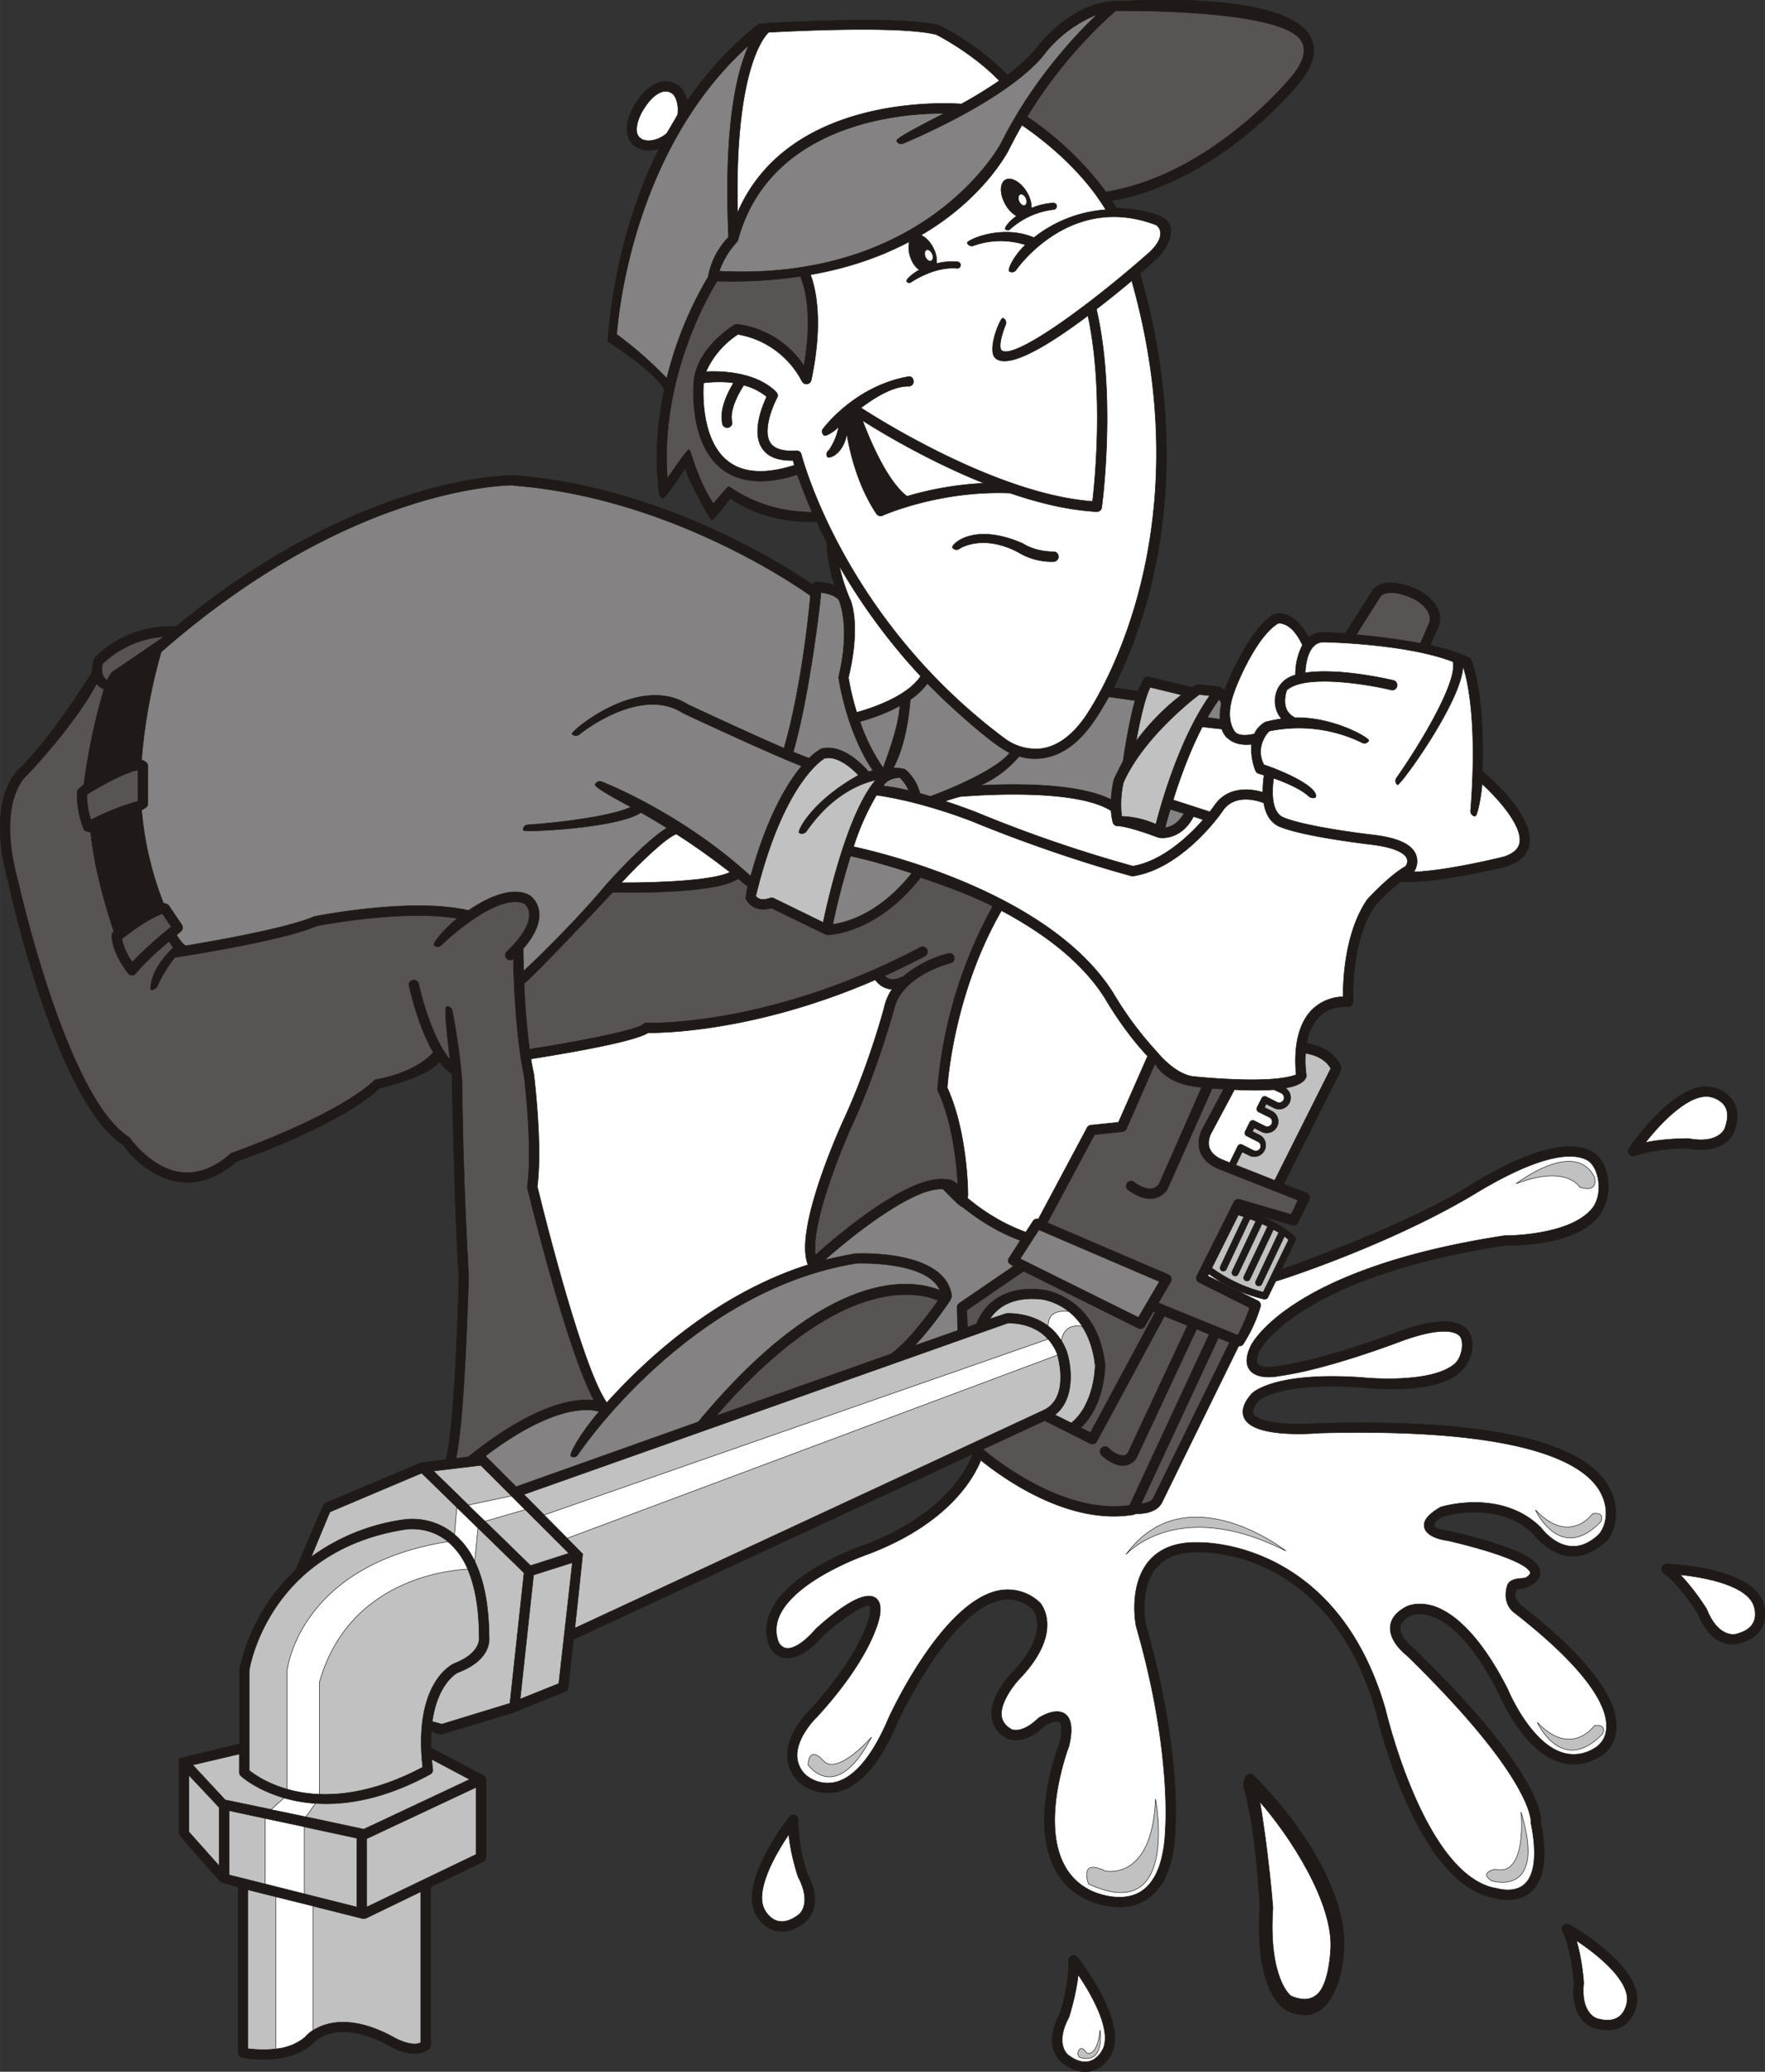 <svg xmlns="http://www.w3.org/2000/svg" width="960" height="1126.541" shape-rendering="geometricPrecision" text-rendering="geometricPrecision" image-rendering="optimizeQuality" fill-rule="evenodd" clip-rule="evenodd" viewBox="0 0 10 11.735"><rect x="0" y="0" width="10" height="11.735" fill="#333333" stroke="none"/><g stroke="#1F1A17" stroke-width=".003"><path fill="#1F1A17" d="M7.993 9.15c.002-.001.222-.104.498.44.01.024.134.316.336.387.076.027.153.02.23-.023a.19.19 0 0 0 .099-.15c.02-.178-.163-.419-.545-.716-.015-.025-.037-.034-.022-.08.002-.009.044-.013.046-.013.01-.003.092-.028.09-.088 0-.053-.06-.128-.509-.234-.045-.006-.099-.018-.091-.034 0 0 0-.03.06-.052.03-.009.317-.083.505.104.012.016.09.112.203.123.072.006.143-.024.209-.087.025-.021.098-.15.013-.304-.146-.265-.7-.386-1.644-.361-.138.011-.342.002-.37-.053-.011-.021.011-.054.031-.077 0 0 .115-.108.587-.073.016.001.416.049.558-.092.08-.078.08-.196.029-.243-.063-.057-.195-.05-.39.022-.005.002-.41.157-.68.193-.028.006-.092.01-.11-.012-.011-.014-.007-.041.01-.078.002-.004.217-.415 1.392-.595.035 0 .393.007.528-.164.097-.123.057-.314-.033-.365-.126-.073-.353-.014-.67.174-.002.001-.265.194-1.093.492l.08-.166a.018.018 0 0 0-.003-.02.693.693 0 0 0-.213-.124l.198.058a.028.028 0 0 0 .033-.014l.062-.13a.028.028 0 0 0-.015-.038l-.129-.05.323-.643a.027.027 0 0 0 0-.024c-.042-.096-.142-.122-.193-.13a.291.291 0 0 1 .061-.141c.04-.046.099-.069.174-.067a.028.028 0 0 0 .028-.03c0-.003-.016-.337.124-.542.01-.011.078-.084.146-.137.19.016.586-.083.603-.087l.002-.001c.071-.024.113-.065.123-.12.03-.164-.232-.39-.262-.414l-.003-.002c.013-.455-.06-.622-.064-.63a.028.028 0 0 0-.012-.013.485.485 0 0 0-.062-.027 1.212 1.212 0 0 0-.158-.044l.049-.112c.037-.119-.106-.196-.113-.199-.203-.095-.26-.005-.265.005l-.152.24a4.11 4.11 0 0 0-.118-.008.136.136 0 0 0-.09.03c-.09-.17-.19-.133-.194-.132-.15.084-.28.424-.283.433-.002-.002-.02-.021-.03-.022l-.116-.013a.103.103 0 0 0-.037.016l-.243-.058a.028.028 0 0 0-.029.01c-.012.015-.035.07-.035.07l-.138-.02c.059-.115.129-.278.187-.483.113-.402.198-1.05-.037-1.863l.096-.084c.063-.066.081-.123.078-.172-.008-.108-.308-.114-.308-.114a1.218 1.218 0 0 0-.026-.042C6.915 1.026 7.352.482 7.37.458c.074-.094.092-.178.055-.248C7.291-.043 6.462 0 6.362.007 6.08-.01 5.877.264 5.86.288a.973.973 0 0 1-.152.137 1.522 1.522 0 0 0-.384-.28C5.09.081 4.3.135 4.3.135c-.165.13-.299.28-.407.438a.142.142 0 0 0-.051-.089.12.12 0 0 0-.09-.021c-.048.008-.095.043-.137.102-.047.066-.07.138-.06.192.005.03.02.055.043.071.037.026.088.03.137.013-.268.533-.29 1.085-.291 1.093 0 0 .268.17.32.272-.038.177-.057.38-.029.592.002.012.01.021.022.024.011.002.126-.17.126-.17.015.07.142.294.151.294.009 0 .104-.124.104-.124.058.043.221.14.49.133.016.037.035.076.056.116 0 .006 0 .106.045.245a.332.332 0 0 0-.102-.02c-.01 0-.02.006-.025.015-.17-.117-.86-.554-1.688-.618-.01 0-.863-.013-1.917.856a.61.61 0 0 0-.459.175.183.183 0 0 0-.015.082c-.02.032-.227.363-.4.536-.025.02-.208.178-.073.666.01.05.272 1.232.645 1.474.021.03.143.19.325.212.109.014.216-.025.32-.115.06-.021.593-.211.812-.416.062-.014.273-.069.338-.15a.273.273 0 0 0 .07.068c.002.031.017.87.04 1.146 0 .04-.021.856-.074 1.04l-.14.018-.548.231c-.006.003-.162.375-.162.376a1.093 1.093 0 0 0-.319.565v.42l-.342.084v.425c.002.014.236.273.236.273.002.002.099.03.099.03v.937c0 .014.009.025.022.028.01.002.256.05.394-.075a.022.022 0 0 0 .003-.003c.005-.006.133-.157.44.013.004.003.14.083.221.016a.028.028 0 0 0 .01-.022v-.895l.298-.143a.028.028 0 0 0 .015-.025v-.439c0-.01-.005-.02-.014-.024L2.442 9.9a.962.962 0 0 1 .002-.093s.05.019.055.017l.407-.123.296-.12a.028.028 0 0 0 .017-.023l.03-.272 2.262-1.05c-.014.042-.132.34-.628.521-.016.006-.405.141-.512.363a.25.25 0 0 0-.013.2c.002.003.026.06.087.07.062.01.136-.032.218-.125.113-.103.24-.183.265-.17.002.002.007.012.002.044 0 .003-.033.211-.344.55-.004.004-.126.121-.125.254 0 .058.024.11.07.155a.25.25 0 0 0 .212.051c.13-.029.244-.161.342-.394.002-.005.29-.628.581-.691a.205.205 0 0 1 .187.053c.01.014.094.136-.12.359-.006.005-.13.136-.113.254a.153.153 0 0 0 .081.113c.003.001.09.055.216-.067.026-.017.07-.033.085-.022.012.009.02.045.001.121-.018.046-.256.684.153.884.008.003.187.091.333.004.106-.063.163-.2.17-.407 0-.017.034-.455-.168-1.154-.002-.014-.036-.207.06-.322.05-.06.13-.09.236-.088.032-.001.742-.023 1.01.905.008.039.23.985.676 1.054.015.005.124.033.202-.037.074-.067.093-.197.055-.387.005-.049-.013-.3-.722-.992-.022-.016-.08-.07-.075-.117.002-.025.022-.048.06-.068z"/><path fill="#C2C1C1" d="M7.15 6.932l.032.015-.134.282a.018.018 0 1 0 .034.016l.133-.281.03.017-.13.276a.018.018 0 1 0 .034.016l.128-.27a.344.344 0 0 1 .024.019l-.144.297a.853.853 0 0 1-.291-.137l.15-.3.031.01-.133.282a.018.018 0 1 0 .034.015l.134-.284.033.012-.134.284c-.004.01 0 .02.01.025.008.004.02 0 .024-.009l.135-.285z"/><path fill="#575453" d="M7.354 6.798l-.039.081-.291-.085a.028.028 0 0 0-.033.014l-.21.419a.028.028 0 0 0 .013.037l.286.143a.973.973 0 0 1-.067.156l-.45-.183.07-.12a.028.028 0 0 0-.013-.04l-.686-.294.267-.499.158-.017a.028.028 0 0 0 .023-.016l.162-.37c.073.126.243.132.265.134l-.242.549a.062.062 0 0 1-.043.026c-.039.005-.086-.026-.1-.039a.028.028 0 0 0-.036.042c.003.003.072.06.143.052a.117.117 0 0 0 .082-.05l.255-.574.065.005-.12.225c-.001.002-.036.063-.013.128.016.045.054.08.113.102l.441.174z"/><path fill="#C2C1C1" d="M6.044 7.656c-.087-.234-.34-.217-.343-.216l-.093.031c.036-.056.117-.13.29-.112.01.001.267.029.307.375 0 .02-.008.223-.135.326l-.093-.046c.113-.088.096-.267.067-.358z"/><path fill="#848282" d="M5.426 7.536l-.244.086c.083-.088.162-.199.192-.243a.09.09 0 0 0 .018-.038c-.034-.263-.526-.241-.547-.24a3.41 3.41 0 0 0-.173.036c.17-.15.513-.419.672-.401.013.013.095.1.109.1.077.062.19.14.328.19l-.064.1a.027.027 0 0 0-.004.022c.002.008.029.024.029.024l-.307.21a.028.028 0 0 0-.012.024l.003.13z"/><path fill="#fff" d="M3.025 6.09v-.003a1.912 1.912 0 0 1-.017-.089c.27-.043.589-.101.664-.148.078 0 .605-.004 1.287-.3.017.024.05.052.095.053a.304.304 0 0 0-.044.102c0 .002-.087.327-.226.629-.03.065-.286.633-.206.83-.518.165-.914.53-1.14.781-.144-.203-.376-1.15-.394-1.225.03-.23-.017-.614-.019-.63z"/><path fill="#575453" d="M4.182 4.977l.055.045a.341.341 0 0 0-.011.068c.013.03.058.078.144.053 0 0 .311.152.315.152.012 0 .279-.004.531-.325.002-.002.001-.001 0 0 .126.043.27.093.409.163a2.58 2.58 0 0 0-.313 1.033c0 .004 0 .008.002.012.085.184.107.423.113.533-.038-.038-.065-.03-.068-.03-.208-.03-.613.315-.739.428-.026-.176.142-.593.215-.752.14-.307.228-.636.23-.64.044-.196.321-.262.324-.263a.028.028 0 0 0-.013-.054.648.648 0 0 0-.263.135c-.004 0-.009 0-.013.003-.046.021-.074.004-.089-.01.075-.035.152-.072.23-.113a.028.028 0 0 0-.025-.05c-.858.454-1.545.43-1.552.429a.028.028 0 0 0-.022.01v-.001c-.028.027-.297.086-.642.14a4.274 4.274 0 0 1-.031-.372c.07-.056.502-.517.502-.517.101.002.592.008.71-.077z"/><path fill="#fff" d="M3.52 5c.112-.12.255-.256.312-.276.094.06.196.132.304.216-.089.047-.398.061-.615.06z"/><path fill="#C2C1C1" d="M4.528 4.717c.013.008.03.005.04-.007.141-.203.298-.27.394-.292-.16.184-.274.689-.298.807l-.28-.137a.027.027 0 0 0-.022-.001c-.05.018-.072 0-.08-.012.15-.617.363-.764.39-.78.07-.016.151.052.192.096-.265.147-.348.317-.336.326z"/><path fill="#fff" d="M4.816 3.394a.99.99 0 0 1-.06-.187c.11.191.26.408.46.623-.078.121-.303.189-.362.205a1.471 1.471 0 0 1-.047-.197c.073-.304.012-.439.009-.444zM6.295 4.592a.368.368 0 0 0 .01.065c.003.013.014.021.026.021.065.002.228.064.229.065.045.01.143-.003.202-.118l.055.018c-.081.092-.23.234-.398.263a7.691 7.691 0 0 1-.89-.306 3.537 3.537 0 0 0-.174-.062.9.9 0 0 1 .086-.026c.006 0 .635-.059.854.08z"/><path fill="#848282" d="M6.601 4.689c.006-.025.016-.06.03-.105l.077.024c-.034.06-.078.077-.107.08zM5.27 4.51a3.067 3.067 0 0 0-.058-.016.26.26 0 0 0-.084-.136.187.187 0 0 0-.067-.007c.075-.142.092-.33.096-.388a.392.392 0 0 0 .097-.092c.119.122.369.349.467.393-.076.097-.34.207-.45.247zM5.148 4.478a1.04 1.04 0 0 0-.143-.026c.015-.038.077-.05.094-.047.01.01.033.034.05.073zM5.098 3.998c-.005.13-.095.347-.094.352a1.057 1.057 0 0 1-.132-.263c.04-.01.136-.04.226-.089zM4.82 4.849c.05.01.18.042.346.097-.184.232-.375.28-.448.29a4.09 4.09 0 0 1 .101-.387z"/><path fill="#fff" d="M5.883 6.905a.028.028 0 0 0-.03.011l-.041.063c-.14-.05-.256-.13-.332-.194a.028.028 0 0 0 .004-.014c0-.015-.001-.355-.117-.61.004-.06.044-.546.307-1.003.231.123.453.285.585.494.006.01.109.189.243.33l-.165.375-.156.016a.028.028 0 0 0-.022.015l-.276.517z"/><path fill="#848282" d="M5.886 6.966l.683.293-.119.203-.67-.332zM3.235 8.248c.013.009.03.005.038-.007.006-.01.621-.928 1.576-1.085.028-.001.405-.013.477.153-.147-.061-.626-.15-1.37.745l-1.032.367-.174-.174c.386-.292.586-.27.645-.252-.108.125-.173.245-.16.253z"/><path fill="#575453" d="M5.316 7.366c-.053.074-.175.24-.27.304l-.989.35c.706-.814 1.149-.701 1.258-.654zM5.799 7.2l.65.323a.028.028 0 0 0 .036-.01l.049-.084.011.004-.367.682-.055-.028c.136-.128.138-.345.138-.355V7.73c-.046-.394-.355-.425-.358-.425-.267-.028-.35.139-.37.194l-.052.019-.003-.097.32-.22z"/><path fill="#575453" d="M6.178 8.176c.013.007.03.002.036-.011l.383-.71.131.053-.335.716c-.009.017-.019.02-.025.02-.03.005-.073-.027-.085-.039a.028.028 0 1 0-.038.04c.007.007.07.064.13.055a.09.09 0 0 0 .067-.049l.338-.723.071.03-.45.967c-.002 0-.002.001-.003.002-.357.05-.73-.235-.829-.318l.35-.162.259.13zM6.903 7.578l.063.026-.431.88c-.011.022-.042.031-.07.034l.438-.94z"/><path fill="#fff" d="M7.13 6.298l.063.031a.028.028 0 0 1 .012.037.028.028 0 0 1-.037.013l-.062-.031a.02.02 0 0 0-.025.008l-.026.053c-.005.01-.001.02.008.025l.063.032a.028.028 0 1 1-.025.05l-.063-.032a.019.019 0 0 0-.025.008l-.046.094-.033-.014c-.044-.016-.07-.04-.081-.068-.015-.04.008-.083.008-.083l.133-.249c.076.004.155.005.223 0l.043.02a.027.027 0 0 1 .014.017.028.028 0 0 1-.039.034l-.061-.031a.019.019 0 0 0-.025.008l-.027.053c-.004.01 0 .02.008.025z"/><path fill="#C2C1C1" d="M7.54 6.052l-.318.634-.22-.087.036-.074.047.023a.065.065 0 0 0 .058-.115l-.047-.024.01-.02.046.023a.065.065 0 0 0 .058-.116l-.046-.023.01-.02.045.023a.065.065 0 0 0 .09-.079.065.065 0 0 0-.027-.034c.06-.01.103-.029.117-.059a.027.027 0 0 0 .002-.015c0-.002-.009-.056-.004-.123.038.006.109.025.143.086z"/><path fill="#fff" d="M7.964 4.907c-.094.053-.213.183-.218.189-.128.187-.137.462-.136.55a.256.256 0 0 0-.188.086c-.1.116-.083.307-.078.355-.132.053-.512.018-.588.01-.111-.019-.202-.142-.207-.145a1.982 1.982 0 0 1-.243-.329c-.354-.56-1.29-.788-1.47-.827a1.41 1.41 0 0 1 .13-.292c.254.036.508.135.542.148.507.208.9.308.903.31h.011c.28-.045.497-.356.506-.37.067-.098.194-.059.232-.044.01.057.034.111.092.135.137.056.497.098.513.1.164.019.199.061.206.079.008.019-.002.038-.007.045z"/><path fill="#575453" d="M7.822 3.377s.038-.055.193.017c0 0 .106.057.084.132l-.051.118a3.99 3.99 0 0 0-.364-.049l.138-.218z"/><path fill="#fff" d="M7.442 3.661a.08.08 0 0 1 .06-.024c.004 0 .465.008.73.111.028.11-.179.458-.32.659a.028.028 0 0 0 .006.038c.013.01.364-.472.371-.671.018.052.085.286.043.819a.028.028 0 0 0 .025.03c.015.001.038-.134.04-.183.086.079.23.236.213.334-.007.035-.035.06-.086.078-.023.006-.323.08-.514.087a.106.106 0 0 0 .012-.098c-.024-.06-.106-.097-.251-.113-.004 0-.368-.043-.498-.097-.076-.03-.065-.164-.057-.223.066.023.154.06.2.103.011.01.04.014.04-.002-.004-.07-.245-.162-.295-.177-.054-.104.025-.188.031-.191a.819.819 0 0 1 .526.066c.013.007.03.002.037-.012.007-.013-.197-.135-.419-.13-.002-.004-.084-.03-.046-.155.1-.094.458-.034.588-.003a.028.028 0 1 0 .013-.054c-.039-.009-.308-.07-.496-.042.001-.03.008-.109.047-.15z"/><path fill="#fff" d="M6.999 3.902c0-.002.113-.295.244-.372.087 0 .132.12.137.123a.358.358 0 0 0-.04.17c-.13.035-.142.18-.079.248a1.153 1.153 0 0 0-.09.018.142.142 0 0 0-.064.068c-.03.007-.094.018-.115-.018-.054-.088-.004-.206.007-.237zM6.953 4.178c.04.04.097.042.138.038a.334.334 0 0 0 .022.148c.003.009.01.015.019.018l.03.009a.57.57 0 0 0-.007.097c-.08-.025-.202-.03-.273.073 0 0-.01.015-.028.037l-.207-.067c.037-.119.093-.274.165-.414.002 0 .108.013.11.012.007.02.017.036.03.05z"/><path fill="#848282" d="M6.92 3.984a.372.372 0 0 0-.008.09l-.071-.01c.02-.036.043-.071.066-.103.005.006.01.014.012.023z"/><path fill="#C2C1C1" d="M6.794 3.934l.06.006c-.17.242-.274.607-.305.729a.512.512 0 0 0-.194-.045.58.58 0 0 1 .01-.192c.12-.268.426-.496.43-.498zM6.517 3.893l.177.043a1.3 1.3 0 0 0-.257.262c.02-.11.05-.248.08-.305z"/><path fill="#848282" d="M6.431 3.968c-.038.133-.068.344-.068.344a1.847 1.847 0 0 0-.052.104.7.7 0 0 0-.016.113c-.188-.095-.552-.09-.741-.08a.618.618 0 0 0 .22-.165c.038.011.083.017.133.01.104-.014.198-.08.28-.194.004-.005.042-.057.095-.153l.15.021z"/><path fill="#575453" d="M7.376.236c.026.049.01.112-.05.188-.004.006-.454.565-1.06.663a1.826 1.826 0 0 0-.447-.426c.216-.355.471-.573.502-.6.013 0 .955-.014 1.055.175z"/><path fill="#848282" d="M5.904.323a.724.724 0 0 1 .312-.241c-.12.114-.364.37-.544.729-.003.007-.42.785-1.597.725a.474.474 0 0 1 .104-.17C4.355.705 5.091.64 5.35.642c-.141.073-.276.142-.27.156a.028.028 0 0 0 .036.015c.023-.01.567-.234.788-.49z"/><path fill="#fff" d="M4.354.183c.152-.008.75-.038.951.013.024.012.21.11.357.261a2.501 2.501 0 0 1-.215.132c-.01 0-.967-.083-1.268.615C4.16.4 4.328.208 4.354.184zM3.63.784a.051.051 0 0 1-.022-.036c-.006-.039.013-.096.052-.15.032-.046.068-.074.1-.08a.064.064 0 0 1 .049.012c.024.018.038.073.03.12 0 .002-.06.104-.062.106-.047.04-.112.053-.148.028z"/><path fill="#848282" d="M3.494 1.894c.01-.129.1-1.055.749-1.638-.067.145-.144.454-.115 1.087a.433.433 0 0 0-.116.226 2.1 2.1 0 0 0-.234.574 2.198 2.198 0 0 0-.284-.249z"/><path fill="#575453" d="M4.129 2.756c-.008 0-.087.097-.087.097-.096-.144-.126-.303-.138-.306-.012-.003-.123.164-.123.164-.046-.611.278-1.112.281-1.117l.001-.002a2.63 2.63 0 0 0 .472-.027c.022.052.072.213.02.507a.533.533 0 0 0-.377-.235c-.006 0-.013.001-.018.004-.009.006-.216.133-.229.324-.001.013-.03.34.156.489.102.081.247.093.43.034.02.053.046.126.084.213-.295 0-.464-.146-.472-.145z"/><path fill="#fff" d="M4.092 2.394a.028.028 0 1 0 .054-.01c-.012-.065.04-.16.068-.202a.34.34 0 0 1 .13.065c-.025.053-.085.2-.027.29.032.05.091.073.176.071l.008.027c-.165.053-.293.045-.38-.025-.162-.13-.135-.437-.135-.44 0-.003.1-.013.17-.001-.029.048-.08.145-.064.225z"/><path fill="#fff" d="M4.54 2.573a.028.028 0 0 0-.028-.02c-.076.005-.125-.01-.148-.045-.044-.069.013-.207.038-.254a.028.028 0 0 0-.004-.033c-.115-.115-.31-.12-.398-.116a.49.49 0 0 1 .181-.211.505.505 0 0 1 .363.266.028.028 0 0 0 .052-.006c.071-.333.024-.523-.004-.598.23-.04.414-.11.56-.187a.163.163 0 0 0 .012.102.13.13 0 0 0 .045.058c-.04.02-.078.057-.072.065.006.008.017.01.025.004.002 0 .128-.09.26-.078a.018.018 0 1 0 .003-.037.363.363 0 0 0-.12.01.137.137 0 0 0-.012-.077c-.018-.042-.048-.073-.075-.084.055-.032.104-.065.147-.097.257-.193.353-.391.357-.4.022-.043.045-.086.068-.126.088.059.328.235.475.479a.739.739 0 0 0-.407.158c-.187-.079-.384.017-.378.03.006.015.023.021.037.015a.454.454 0 0 1 .293-.004c-.065.06-.104.142-.091.15.013.008.03.004.038-.008.004-.006.307-.442.795-.254 0 0 .071.047-.036.151-.349.309-.768.611-.84.56-.013-.009-.016-.053.022-.148a.028.028 0 0 0-.016-.036c-.014-.005-.096.19-.038.23.08.057.307-.084.52-.244.091.425.04.934.026 1.052-.52-.038-1.17-.438-1.312-.53.085-.064.187-.124.27-.122a.028.028 0 0 0 .028-.026c0-.016-.012-.031-.027-.029-.303.052-.478.287-.483.292a.028.028 0 0 0 .001.04c.011.01.057-.02.085-.047a.363.363 0 0 1-.055.132.028.028 0 0 0-.01.037c.007.014.088-.01.111-.128.02.12.067.3.167.45A.028.028 0 0 0 5 2.92c.003-.001.323-.144.723-.127.163.056.332.097.49.105.015.001.027-.01.029-.024.001-.006.085-.626-.03-1.123.072-.055.141-.111.2-.161.429 1.515-.262 2.469-.269 2.478-.073.102-.155.16-.242.172a.294.294 0 0 1-.205-.054c-.918-.682-1.153-1.603-1.156-1.612z"/><path fill="#fff" d="M4.887 2.382c.121.077.386.234.688.355a1.866 1.866 0 0 0-.436.074c-.111-.084-.207-.31-.252-.429z"/><path fill="#848282" d="M4.651 3.356c.083.01.102.043.102.043.002.004.068.151-.002.437.002.012.044.306.195.529a.552.552 0 0 0-.025.006c-.02-.023-.142-.162-.267-.13a.292.292 0 0 0-.07.054 2.826 2.826 0 0 1-.09-.036c.094-.321.16-.896.157-.903z"/><path fill="#848282" d="M2.91 2.75c.86.066 1.57.544 1.682.624-.013.14-.058.548-.15.864-.218-.094-.528-.24-.544-.247-.279-.178-.667.154-.657.166.01.012.027.013.04.004.003-.003.344-.281.589-.122 0 0 .47.221.672.3-.08.096-.194.28-.289.624-.399-.365-.842-.534-.844-.535a.028.028 0 0 0-.037.015c-.005.014.088.067.203.128-.108.052-.403.089-.586.101a.028.028 0 0 0-.025.03c0 .015.543-.012.667-.1a3.9 3.9 0 0 1 .148.088c-.119.072-.31.282-.352.33-.151.181-.372.399-.46.48a4.255 4.255 0 0 1-.003-.126c.067-.078.097-.149.09-.21a.133.133 0 0 0-.056-.094c-.099-.05-.234.013-.344.087-.324-.075-.85.03-.873.034-.15.066-.56.138-.728.166-.016-.007-.038-.037-.053-.061l.024-.02a.028.028 0 0 0 .006-.037l-.074-.11C.95 5.12.928 5.116.926 5.116a1.891 1.891 0 0 1-.124-.528c.005-.001.035-.018.035-.03v-.223c-.002-.02-.03-.029-.035-.03.023-.31.098-.568.112-.613 1.09-.955 1.987-.944 1.996-.944z"/><path fill="#575453" d="M.782 4.362v.176a1.462 1.462 0 0 0-.267.106.465.465 0 0 1-.023-.144c.107-.067.235-.131.29-.138z"/><path fill="#1F1A17" d="M.537 4.408c.018-.125.07-.432.134-.558l.173-.114c-.029.106-.08.326-.099.578a.975.975 0 0 0-.208.094zM.748 4.607c.01.09.04.34.125.528a1.633 1.633 0 0 0-.18.108 2.584 2.584 0 0 1-.126-.565c.047-.024.118-.05.18-.071z"/><path fill="#575453" d="M.92 5.175l.05.074c-.045.037-.156.13-.22.201a.346.346 0 0 1-.06-.133c.008-.003.125-.103.23-.142zM.581 3.76a.557.557 0 0 1 .348-.154c-.013.011-.295.202-.295.202a.235.235 0 0 0-.026.044.05.05 0 0 1-.023-.022C.573 3.808.577 3.776.58 3.76z"/><path fill="#575453" d="M2.655 7.224a24.068 24.068 0 0 1-.037-1.058c0-.148-.053-.43-.056-.442a.028.028 0 0 0-.032-.022c-.015.003.004.17.02.3-.091-.103-.159-.338-.179-.433a.028.028 0 0 0-.054.012c.003.012.05.23.138.38-.001.002-.088.112-.33.155-.215.206-.809.414-.815.416-.091.082-.19.12-.284.108-.17-.02-.292-.195-.293-.197-.356-.222-.627-1.435-.63-1.447-.13-.472.052-.608.054-.61 0 0 .267-.279.39-.514a.11.11 0 0 0 .042.032 3.541 3.541 0 0 0-.114.54c-.01.007-.038.03-.038.039a.524.524 0 0 0 .039.216c.004.008.032.016.038.013.019.217.103.481.131.564a.028.028 0 0 0-.011.022c0 .101.089.21.092.215a.028.028 0 0 0 .044 0c.04-.052.126-.129.187-.181.007.01.016.024.026.036-.003 0-.126.112-.13.232-.001.015.03.001.037-.012a.793.793 0 0 1 .1-.165c.048-.007.61-.094.807-.179.038-.007.491-.093.795-.042-.068.052-.143.141-.132.152.01.011.028.011.04 0 .088-.086.344-.297.472-.235.004.003.024.02.027.053.004.039-.014.109-.126.217a.027.027 0 1 0 .036.042c.002.127.013.436.061.666.002.02.048.403.018.62v.011c.01.04.222.916.378 1.204-.109-.013-.336.018-.713.32l-.07.009c.052-.232.072-1.036.072-1.037z"/><path fill="#C2C1C1" d="M2.724 8.3l.499.498-.217.07-.55-.536zM1.242 10.569l-.172-.193v-.321l.172.183zM1.298 10.62v-.364l.724.156v.39z"/><path fill="#C2C1C1" d="M2.384 11.57c-.045.022-.121-.012-.149-.028-.333-.185-.489-.025-.508-.002-.096.085-.263.072-.323.064v-.9l.65.163c.007.002.014 0 .02-.002l.31-.15v.854z"/><path fill="#C2C1C1" d="M2.697 10.504l-.62.298v-.387l.62-.291zM2.452 10.023a1.497 1.497 0 0 1-.006-.058l.215.114-.6.282a99.191 99.191 0 0 0-.785-.166l-.184-.198.264-.062v.105c0 .008.004.015.01.02.003.004.396.357 1.071-.01a.028.028 0 0 0 .015-.027z"/><path fill="#C2C1C1" d="M2.395 10.01c-.582.308-.924.066-.983.018V9.46c.007-.044.128-.679.883-.797.002 0 .13-.024.242.068.117.097.177.279.178.542 0 .002.014.09-.143.15-.011.005-.231.109-.177.588z"/><path fill="#C2C1C1" d="M2.889 9.648l-.386.118-.054-.015c.031-.22.142-.276.144-.277.187-.07.18-.182.178-.203-.002-.28-.07-.476-.2-.583a.369.369 0 0 0-.286-.08 1.156 1.156 0 0 0-.522.211l.106-.255.52-.22.58.565-.08.74zM3.166 9.536l-.219.088.076-.703.22-.07z"/><path fill="#C2C1C1" d="M3.257 9.222s.045-.418.044-.42a61.038 61.038 0 0 0-.333-.337l2.74-.97c.029-.002.216-.003.283.18 0 0 .076.246-.083.315L3.257 9.222z"/><path fill="#fff" d="M7.971 9.377c.732.714.704.948.703.95.035.17.022.293-.036.345-.058.054-.153.025-.154.025-.411-.061-.632-1.005-.634-1.014-.28-.973-1.056-.946-1.064-.946-.122-.003-.216.033-.278.107-.116.14-.073.362-.07.371.199.689.165 1.133.165 1.137-.006.189-.054.31-.142.364-.12.071-.279-.006-.28-.007-.37-.18-.127-.811-.125-.817.023-.095.016-.157-.022-.184-.055-.038-.142.018-.151.024-.095.092-.15.064-.153.063-.033-.02-.051-.043-.055-.073-.011-.075.067-.176.097-.208.262-.271.126-.43.12-.436a.264.264 0 0 0-.237-.068c-.319.068-.609.696-.621.723-.09.212-.194.337-.303.362a.193.193 0 0 1-.162-.038.152.152 0 0 1-.053-.114c0-.109.108-.214.11-.215.326-.355.358-.572.359-.58.008-.051-.002-.085-.03-.1-.077-.043-.258.11-.332.178-.09.103-.144.113-.168.11-.031-.005-.045-.035-.045-.037a.194.194 0 0 1 .01-.155c.098-.2.478-.333.482-.335.48-.176.621-.451.655-.538.134.108.502.37.866.308a.029.029 0 0 0 .011-.005c.038.001.12-.004.15-.065l.434-.885a.027.027 0 0 0 .024-.008.82.82 0 0 0 .099-.214.028.028 0 0 0-.014-.034l-.284-.141.006-.011a.889.889 0 0 0 .314.143.019.019 0 0 0 .02-.01l.045-.092c.005.001.663-.209 1.156-.512.37-.219.537-.214.61-.173.066.037.095.198.021.28-.134.15-.488.147-.491.147-1.212.185-1.43.608-1.438.626-.028.059-.029.105-.004.136.044.055.148.036.164.033.277-.038.672-.19.689-.196.228-.084.307-.057.333-.033.03.027.018.122-.026.16-.134.116-.514.079-.518.078-.507-.037-.628.087-.633.092-.046.053-.06.1-.04.139.055.108.362.088.423.083 1.146-.03 1.498.164 1.592.332.064.116.021.211-.007.242-.053.05-.107.072-.16.067-.097-.008-.167-.103-.167-.104-.222-.222-.555-.122-.569-.118-.043.025-.103.065-.093.114.012.057.105.073.136.077.45.107.464.174.464.181 0 .01-.016.032-.048.032-.04.002-.074.013-.082.041-.03.1.031.146.033.148.457.355.54.559.528.667a.136.136 0 0 1-.07.108.216.216 0 0 1-.186.021c-.182-.064-.302-.355-.303-.358-.168-.33-.322-.438-.421-.47-.093-.028-.151.002-.154.004-.056.03-.086.067-.09.113-.006.082.079.151.094.163z"/><path fill="#1F1A17" d="M4.523 10.31a.028.028 0 0 0-.05-.019c-.012.016-.297.378-.186.559 0 .001.037.07.111.086.051.011.105-.004.16-.046.004-.003.119-.084.014-.282a.994.994 0 0 1-.05-.298z"/><path fill="#fff" d="M4.525 10.845c-.042.032-.08.044-.114.037-.05-.01-.076-.06-.076-.06-.063-.102.05-.308.134-.431.01.112.05.232.052.238.082.154.008.214.004.216z"/><path fill="#1F1A17" d="M6.073 11.078a.028.028 0 0 0-.018.028.994.994 0 0 1-.049.297c-.105.198.01.28.014.282.055.042.109.057.16.046a.184.184 0 0 0 .111-.086c.11-.18-.174-.543-.187-.559a.028.028 0 0 0-.031-.008z"/><path fill="#fff" d="M6.243 11.617s-.027.05-.076.06c-.034.007-.072-.005-.115-.037-.003-.002-.078-.062.005-.216.002-.006.04-.126.052-.238.084.123.197.329.134.431z"/><path fill="#1F1A17" d="M8.89 10.9a.028.028 0 0 0-.038.037c.05.1.064.274.066.294-.024.223.114.256.118.256.067.019.123.013.166-.016a.184.184 0 0 0 .071-.122c.035-.21-.365-.439-.382-.448z"/><path fill="#fff" d="M9.218 11.341s-.007.056-.048.084c-.029.02-.069.023-.12.009-.004-.001-.096-.029-.077-.202 0-.007-.009-.132-.041-.24.124.082.306.23.286.35z"/><path fill="#1F1A17" d="M7.102 10.056c-.014-.014-.032-.01-.044.009a.097.097 0 0 0-.008.073c.066.229.086.623.088.668-.031.507.152.581.158.584.089.04.163.028.22-.039.084-.097.095-.273.096-.277.046-.475-.487-.996-.51-1.018z"/><path fill="#fff" d="M7.538 11.057c0 .001-.009.164-.064.228-.038.044-.092.05-.16.02-.005-.003-.128-.102-.102-.497 0-.015-.03-.355-.074-.602.166.188.427.582.4.851z"/><path fill="#1F1A17" d="M9.989 9.077c-.067-.2-.528-.218-.547-.218a.028.028 0 0 0-.017.05c.09.066.184.213.195.23.082.208.22.173.224.171.067-.015.114-.045.138-.091a.184.184 0 0 0 .007-.142z"/><path fill="#fff" d="M9.933 9.193c-.016.03-.05.052-.102.064-.004 0-.098.019-.162-.144-.003-.005-.07-.112-.149-.193.149.015.379.062.417.176 0 0 .02.053-.004.097z"/><path fill="#1F1A17" d="M9.262 6.546a.99.99 0 0 1 .299-.042c.22.041.264-.093.265-.097.023-.065.022-.121-.004-.166a.184.184 0 0 0-.115-.081c-.206-.052-.467.329-.478.345a.028.028 0 0 0 .033.041z"/><path fill="#fff" d="M9.695 6.214s.055.011.08.055c.017.03.016.07-.002.12 0 .004-.036.093-.207.06-.007 0-.132-.001-.243.022.092-.117.255-.286.372-.257z"/><path fill="#1F1A17" d="M5.435 3.108c.006-.003.132-.086.334.02a.366.366 0 0 0 .2.053.028.028 0 1 0 0-.056c-.107 0-.172-.045-.173-.046-.287-.126-.408.01-.4.022a.028.028 0 0 0 .04.007zM5.76 1.224c-.038.024-.071.067-.064.074a.019.019 0 0 0 .026.001.445.445 0 0 1 .247-.112c.01 0 .018-.01.018-.02a.018.018 0 0 0-.02-.017.365.365 0 0 0-.123.029.172.172 0 0 0-.026-.09c-.034-.058-.09-.089-.122-.07-.033.02-.032.083.002.141.017.03.04.051.062.064z"/><path fill="#fff" d="M5.78 1.101c-.011.005-.013.023-.006.04.008.017.023.027.033.022.01-.005.013-.022.006-.04-.008-.017-.023-.027-.034-.022zM5.249 1.416c-.01.004-.013.022-.006.04.008.016.022.027.033.022.01-.005.013-.022.006-.04-.008-.017-.023-.027-.033-.022zM6.132 7.513a.357.357 0 0 0-.076-.084c-.097-.012-.118.037-.117.082a.305.305 0 0 1 .075.084c.012-.084.072-.09.118-.082zM2.653 8.525l.095.092.227-.066-.078-.078zM1.502 10.671l.222.056v-.38l-.222-.047zM1.564 11.605a.3.3 0 0 0 .163-.065.22.22 0 0 1 .046-.04v-.704l-.21-.052v.861zM1.536 10.25l.197.041.054-.076a.853.853 0 0 1-.178-.031l-.073.066zM2.538 8.732c-.852.135-.912.734-.912.734v.668a.774.774 0 0 0 .184.029v-.635c.16-.564.696-.632.84-.64a.41.41 0 0 0-.113-.156zM2.575 8.691c.046.04.085.09.115.152l.018-.188-.12-.116-.013.152zM5.938 7.585l-2.855.996.131.132 2.778-1.038a.274.274 0 0 0-.054-.09z"/><path fill="#C2C1C1" d="M6.547 10.19s.138.721-.38.481c0 0-.055-.148.093-.074 0 0 .268.065.287-.407zM8.451 10.653s.315.101.167-.389c0 0 .037.37-.148.324 0 0-.093.018-.019.065zM6.38 8.804c-.017.023.269-.342.906-.019 0 0-.564-.444-.906.019zM8.71 9.756s.139.305.37.065c0 0 .028-.056-.046-.047 0 0-.13.185-.324-.018zM8.7 8.554s.14.305.37.065c0 0 .028-.056-.046-.046 0 0-.129.184-.323-.019zM8.59 6.705s.333-.259.444-.037c0 0 .027.093-.084.056 0 0-.074-.13-.36-.019zM4.578 9.996s.157.231.36-.157c0 0-.185.213-.268.139 0 0-.083-.102-.092.018zM6.233 11.498s.03.2-.116.155c0 0-.023-.019 0-.045 0 0 .014-.02.037.018 0 0 .06.04.079-.128z"/></g></svg>